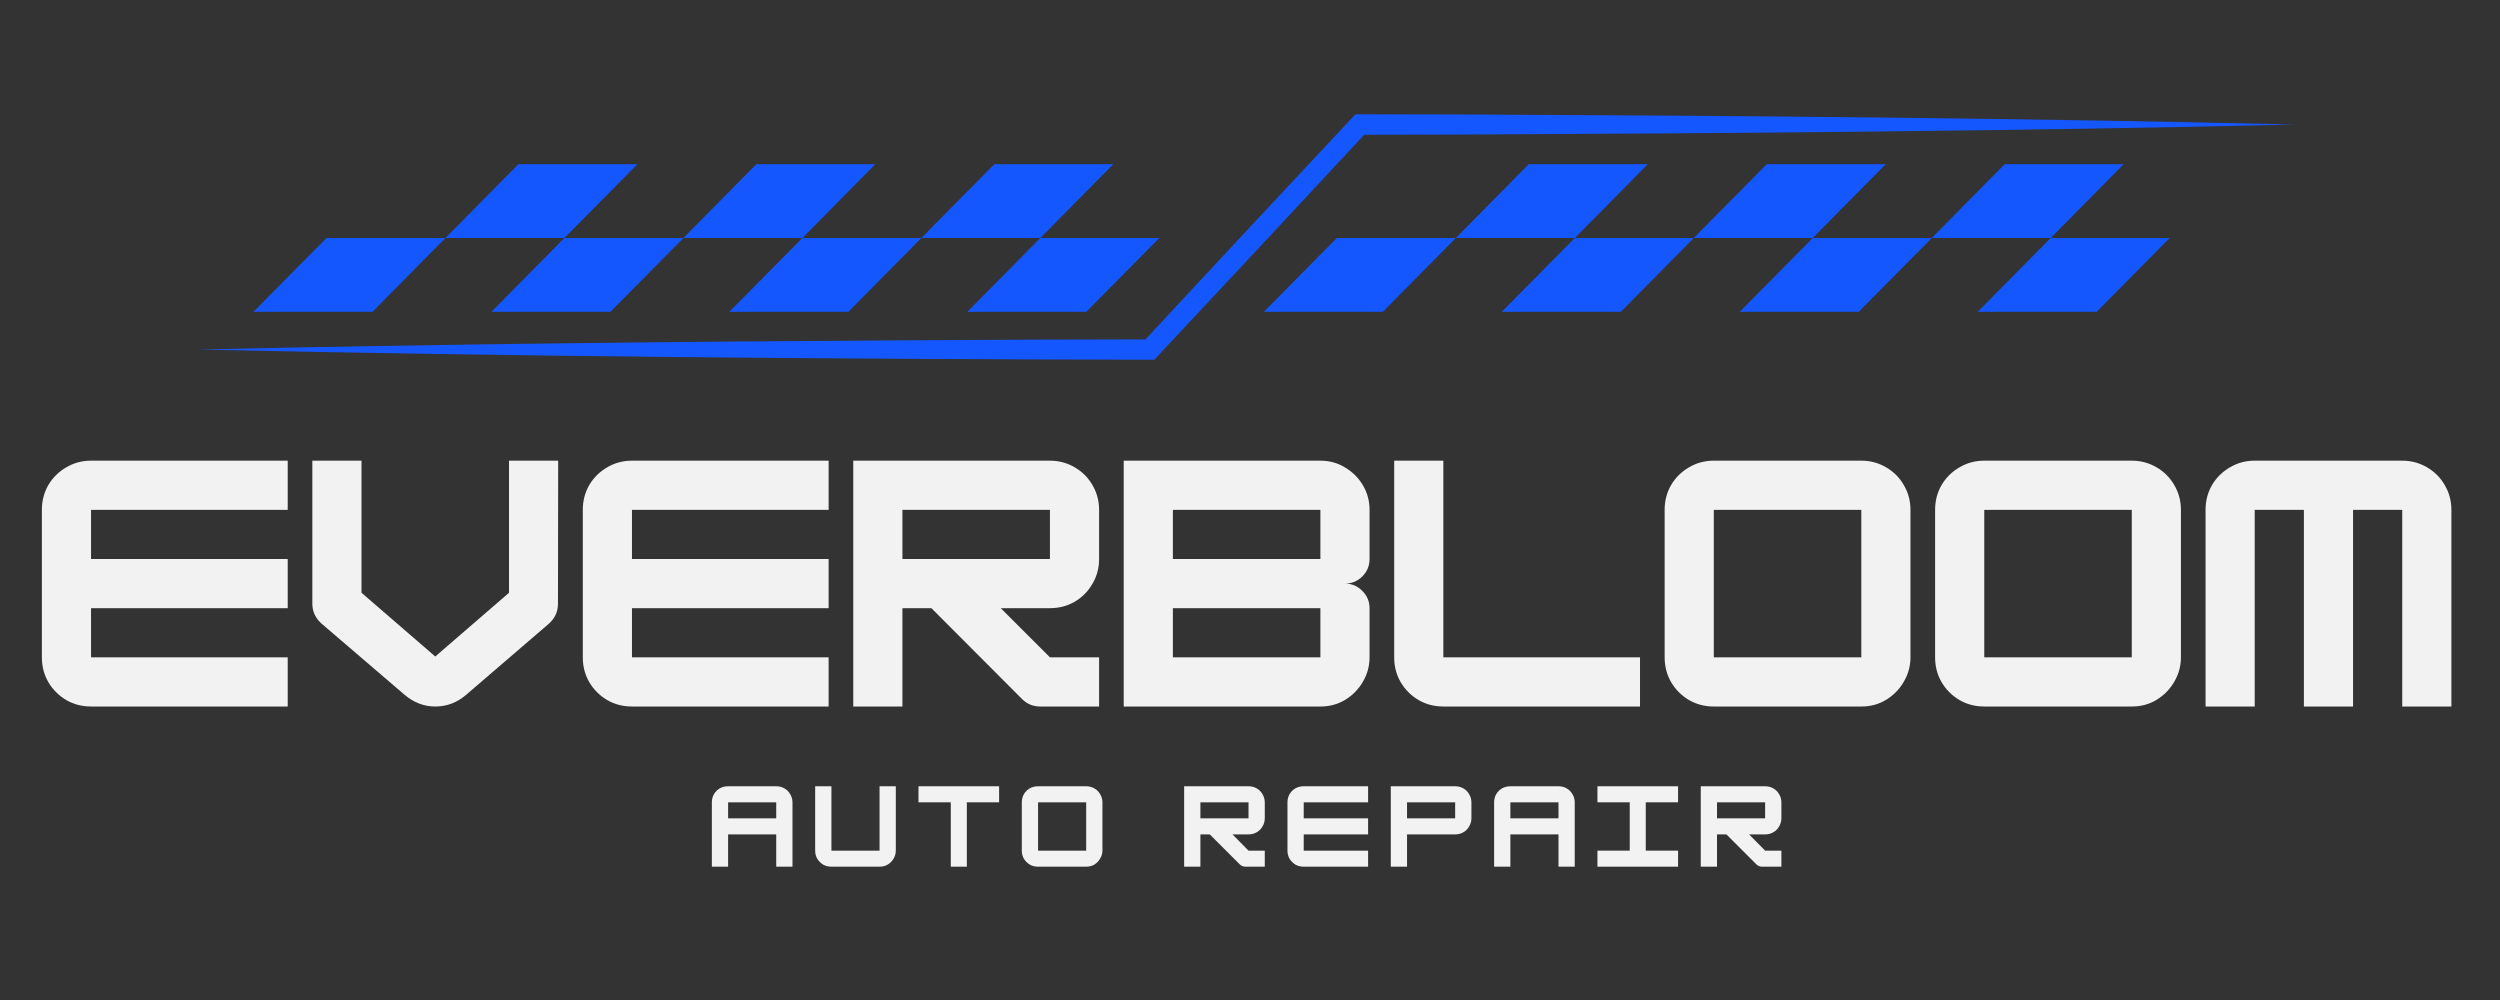 <svg xmlns="http://www.w3.org/2000/svg" xmlns:xlink="http://www.w3.org/1999/xlink" width="250" zoomAndPan="magnify" viewBox="0 0 187.5 75" height="100" preserveAspectRatio="xMidYMid meet" version="1.0"><rect x="0" y="0" width="187.5" height="75" fill="#333333" stroke="none"/><defs><g/><clipPath id="4b4c1dd332"><path d="M 14.891 8.543 L 171.973 8.543 L 171.973 27 L 14.891 27 Z M 14.891 8.543 " clip-rule="nonzero"/></clipPath></defs><path fill="#1557ff" d="M 27.934 23.383 L 19.012 23.383 L 24.484 17.852 L 33.406 17.852 Z M 27.934 23.383 " fill-opacity="1" fill-rule="nonzero"/><path fill="#1557ff" d="M 42.328 17.852 L 33.406 17.852 L 38.875 12.316 L 47.801 12.316 Z M 42.328 17.852 " fill-opacity="1" fill-rule="nonzero"/><path fill="#1557ff" d="M 45.781 23.383 L 36.859 23.383 L 42.328 17.852 L 51.254 17.852 Z M 45.781 23.383 " fill-opacity="1" fill-rule="nonzero"/><path fill="#1557ff" d="M 60.176 17.852 L 51.254 17.852 L 56.723 12.316 L 65.645 12.316 Z M 60.176 17.852 " fill-opacity="1" fill-rule="nonzero"/><path fill="#1557ff" d="M 63.629 23.383 L 54.703 23.383 L 60.176 17.852 L 69.098 17.852 Z M 63.629 23.383 " fill-opacity="1" fill-rule="nonzero"/><path fill="#1557ff" d="M 78.023 17.852 L 69.098 17.852 L 74.57 12.316 L 83.492 12.316 Z M 78.023 17.852 " fill-opacity="1" fill-rule="nonzero"/><path fill="#1557ff" d="M 81.473 23.383 L 72.551 23.383 L 78.023 17.852 L 86.945 17.852 Z M 81.473 23.383 " fill-opacity="1" fill-rule="nonzero"/><path fill="#1557ff" d="M 103.715 23.383 L 94.793 23.383 L 100.262 17.852 L 109.184 17.852 Z M 103.715 23.383 " fill-opacity="1" fill-rule="nonzero"/><path fill="#1557ff" d="M 118.109 17.852 L 109.184 17.852 L 114.656 12.316 L 123.578 12.316 Z M 118.109 17.852 " fill-opacity="1" fill-rule="nonzero"/><path fill="#1557ff" d="M 121.562 23.383 L 112.637 23.383 L 118.109 17.852 L 127.031 17.852 Z M 121.562 23.383 " fill-opacity="1" fill-rule="nonzero"/><path fill="#1557ff" d="M 135.953 17.852 L 127.031 17.852 L 132.504 12.316 L 141.426 12.316 Z M 135.953 17.852 " fill-opacity="1" fill-rule="nonzero"/><path fill="#1557ff" d="M 139.406 23.383 L 130.484 23.383 L 135.953 17.852 L 144.879 17.852 Z M 139.406 23.383 " fill-opacity="1" fill-rule="nonzero"/><path fill="#1557ff" d="M 153.801 17.852 L 144.879 17.852 L 150.348 12.316 L 159.273 12.316 Z M 153.801 17.852 " fill-opacity="1" fill-rule="nonzero"/><path fill="#1557ff" d="M 157.254 23.383 L 148.332 23.383 L 153.801 17.852 L 162.723 17.852 Z M 157.254 23.383 " fill-opacity="1" fill-rule="nonzero"/><g clip-path="url(#4b4c1dd332)"><path fill="#1557ff" d="M 14.891 26.215 C 32.637 25.816 50.648 25.621 68.402 25.52 C 74.348 25.488 80.293 25.453 86.238 25.453 L 85.684 25.695 C 89.594 21.477 97.492 13.012 101.43 8.816 C 101.43 8.816 101.656 8.57 101.656 8.57 L 101.988 8.57 L 110.754 8.59 C 131.098 8.684 151.77 8.859 172.098 9.34 C 151.773 9.816 131.094 9.992 110.754 10.086 C 110.754 10.086 101.988 10.105 101.988 10.105 L 102.547 9.859 C 98.52 14.203 90.625 22.66 86.57 26.98 C 62.727 26.934 38.734 26.742 14.891 26.215 Z M 14.891 26.215 " fill-opacity="1" fill-rule="nonzero"/></g><g fill="#f2f2f2" fill-opacity="1"><g transform="translate(2.219, 52.988)"><g><path d="M 19.359 -18.438 L 19.359 -14.75 L 4.609 -14.75 L 4.609 -11.062 L 19.359 -11.062 L 19.359 -7.375 L 4.609 -7.375 L 4.609 -3.688 L 19.359 -3.688 L 19.359 0 L 4.609 0 C 3.93 0 3.312 -0.16 2.75 -0.484 C 2.188 -0.816 1.738 -1.266 1.406 -1.828 C 1.082 -2.391 0.922 -3.008 0.922 -3.688 L 0.922 -14.75 C 0.922 -15.426 1.082 -16.047 1.406 -16.609 C 1.738 -17.172 2.188 -17.613 2.75 -17.938 C 3.312 -18.27 3.93 -18.438 4.609 -18.438 Z M 19.359 -18.438 "/></g></g></g><g fill="#f2f2f2" fill-opacity="1"><g transform="translate(22.504, 52.988)"><g><path d="M 10.141 0 C 9.305 0 8.539 -0.289 7.844 -0.875 L 1.609 -6.219 C 1.148 -6.633 0.922 -7.129 0.922 -7.703 L 0.922 -18.438 L 4.609 -18.438 L 4.609 -8.531 L 10.141 -3.75 L 15.672 -8.531 L 15.672 -18.438 L 19.359 -18.438 L 19.344 -7.703 C 19.344 -7.117 19.117 -6.625 18.672 -6.219 L 12.453 -0.875 C 11.773 -0.289 11.004 0 10.141 0 Z M 10.141 0 "/></g></g></g><g fill="#f2f2f2" fill-opacity="1"><g transform="translate(42.788, 52.988)"><g><path d="M 19.359 -18.438 L 19.359 -14.75 L 4.609 -14.75 L 4.609 -11.062 L 19.359 -11.062 L 19.359 -7.375 L 4.609 -7.375 L 4.609 -3.688 L 19.359 -3.688 L 19.359 0 L 4.609 0 C 3.93 0 3.312 -0.16 2.75 -0.484 C 2.188 -0.816 1.738 -1.266 1.406 -1.828 C 1.082 -2.391 0.922 -3.008 0.922 -3.688 L 0.922 -14.75 C 0.922 -15.426 1.082 -16.047 1.406 -16.609 C 1.738 -17.172 2.188 -17.613 2.75 -17.938 C 3.312 -18.27 3.93 -18.438 4.609 -18.438 Z M 19.359 -18.438 "/></g></g></g><g fill="#f2f2f2" fill-opacity="1"><g transform="translate(63.073, 52.988)"><g><path d="M 19.359 -14.75 L 19.359 -11.062 C 19.359 -10.383 19.191 -9.766 18.859 -9.203 C 18.535 -8.641 18.094 -8.191 17.531 -7.859 C 16.969 -7.535 16.348 -7.375 15.672 -7.375 L 11.984 -7.375 L 15.672 -3.688 L 19.359 -3.688 L 19.359 0 L 14.938 0 C 14.414 0 13.969 -0.18 13.594 -0.547 L 6.781 -7.375 L 4.609 -7.375 L 4.609 0 L 0.922 0 L 0.922 -18.438 L 15.672 -18.438 C 16.348 -18.438 16.969 -18.27 17.531 -17.938 C 18.094 -17.613 18.535 -17.172 18.859 -16.609 C 19.191 -16.047 19.359 -15.426 19.359 -14.75 Z M 15.672 -14.75 L 4.609 -14.75 L 4.609 -11.062 L 15.672 -11.062 Z M 15.672 -14.75 "/></g></g></g><g fill="#f2f2f2" fill-opacity="1"><g transform="translate(83.357, 52.988)"><g><path d="M 19.359 -14.75 L 19.359 -11.062 C 19.359 -10.551 19.176 -10.113 18.812 -9.75 C 18.457 -9.395 18.023 -9.219 17.516 -9.219 C 18.023 -9.219 18.457 -9.035 18.812 -8.672 C 19.176 -8.316 19.359 -7.883 19.359 -7.375 L 19.359 -3.688 C 19.359 -3.031 19.191 -2.422 18.859 -1.859 C 18.535 -1.297 18.094 -0.844 17.531 -0.5 C 16.977 -0.164 16.359 0 15.672 0 L 0.922 0 L 0.922 -18.438 L 15.672 -18.438 C 16.359 -18.438 16.977 -18.266 17.531 -17.922 C 18.094 -17.586 18.535 -17.145 18.859 -16.594 C 19.191 -16.039 19.359 -15.426 19.359 -14.75 Z M 15.672 -14.75 L 4.609 -14.75 L 4.609 -11.062 L 15.672 -11.062 Z M 4.609 -3.688 L 15.672 -3.688 L 15.672 -7.375 L 4.609 -7.375 Z M 4.609 -3.688 "/></g></g></g><g fill="#f2f2f2" fill-opacity="1"><g transform="translate(103.642, 52.988)"><g><path d="M 19.359 0 L 4.609 0 C 3.93 0 3.312 -0.16 2.75 -0.484 C 2.188 -0.816 1.738 -1.266 1.406 -1.828 C 1.082 -2.391 0.922 -3.008 0.922 -3.688 L 0.922 -18.438 L 4.609 -18.438 L 4.609 -3.688 L 19.359 -3.688 Z M 19.359 0 "/></g></g></g><g fill="#f2f2f2" fill-opacity="1"><g transform="translate(123.926, 52.988)"><g><path d="M 15.672 0 L 4.609 0 C 3.93 0 3.312 -0.16 2.75 -0.484 C 2.188 -0.816 1.738 -1.266 1.406 -1.828 C 1.082 -2.391 0.922 -3.008 0.922 -3.688 L 0.922 -14.75 C 0.922 -15.426 1.082 -16.047 1.406 -16.609 C 1.738 -17.172 2.188 -17.613 2.75 -17.938 C 3.312 -18.27 3.93 -18.438 4.609 -18.438 L 15.672 -18.438 C 16.348 -18.438 16.969 -18.27 17.531 -17.938 C 18.094 -17.613 18.535 -17.172 18.859 -16.609 C 19.191 -16.047 19.359 -15.426 19.359 -14.75 L 19.359 -3.688 C 19.359 -3.031 19.191 -2.422 18.859 -1.859 C 18.535 -1.297 18.094 -0.844 17.531 -0.5 C 16.977 -0.164 16.359 0 15.672 0 Z M 4.609 -14.75 L 4.609 -3.688 L 15.672 -3.688 L 15.672 -14.75 Z M 4.609 -14.75 "/></g></g></g><g fill="#f2f2f2" fill-opacity="1"><g transform="translate(144.211, 52.988)"><g><path d="M 15.672 0 L 4.609 0 C 3.93 0 3.312 -0.16 2.75 -0.484 C 2.188 -0.816 1.738 -1.266 1.406 -1.828 C 1.082 -2.391 0.922 -3.008 0.922 -3.688 L 0.922 -14.75 C 0.922 -15.426 1.082 -16.047 1.406 -16.609 C 1.738 -17.172 2.188 -17.613 2.75 -17.938 C 3.312 -18.27 3.93 -18.438 4.609 -18.438 L 15.672 -18.438 C 16.348 -18.438 16.969 -18.27 17.531 -17.938 C 18.094 -17.613 18.535 -17.172 18.859 -16.609 C 19.191 -16.047 19.359 -15.426 19.359 -14.75 L 19.359 -3.688 C 19.359 -3.031 19.191 -2.422 18.859 -1.859 C 18.535 -1.297 18.094 -0.844 17.531 -0.5 C 16.977 -0.164 16.359 0 15.672 0 Z M 4.609 -14.75 L 4.609 -3.688 L 15.672 -3.688 L 15.672 -14.75 Z M 4.609 -14.75 "/></g></g></g><g fill="#f2f2f2" fill-opacity="1"><g transform="translate(164.495, 52.988)"><g><path d="M 4.609 -18.438 L 15.672 -18.438 C 16.348 -18.438 16.969 -18.27 17.531 -17.938 C 18.094 -17.613 18.535 -17.172 18.859 -16.609 C 19.191 -16.047 19.359 -15.426 19.359 -14.75 L 19.359 0 L 15.672 0 L 15.672 -14.75 L 11.984 -14.75 L 11.984 0 L 8.297 0 L 8.297 -14.75 L 4.609 -14.75 L 4.609 0 L 0.922 0 L 0.922 -14.75 C 0.922 -15.426 1.082 -16.047 1.406 -16.609 C 1.738 -17.172 2.188 -17.613 2.75 -17.938 C 3.312 -18.27 3.93 -18.438 4.609 -18.438 Z M 4.609 -18.438 "/></g></g></g><g fill="#f2f2f2" fill-opacity="1"><g transform="translate(53.092, 65.001)"><g><path d="M 1.516 -6.031 L 5.125 -6.031 C 5.352 -6.031 5.555 -5.977 5.734 -5.875 C 5.922 -5.77 6.066 -5.625 6.172 -5.438 C 6.285 -5.25 6.344 -5.047 6.344 -4.828 L 6.344 0 L 5.125 0 L 5.125 -2.422 L 1.516 -2.422 L 1.516 0 L 0.297 0 L 0.297 -4.828 C 0.297 -5.047 0.348 -5.25 0.453 -5.438 C 0.566 -5.625 0.711 -5.77 0.891 -5.875 C 1.078 -5.977 1.285 -6.031 1.516 -6.031 Z M 1.516 -4.828 L 1.516 -3.625 L 5.125 -3.625 L 5.125 -4.828 Z M 1.516 -4.828 "/></g></g></g><g fill="#f2f2f2" fill-opacity="1"><g transform="translate(60.841, 65.001)"><g><path d="M 5.125 0 L 1.516 0 C 1.285 0 1.078 -0.051 0.891 -0.156 C 0.711 -0.27 0.566 -0.414 0.453 -0.594 C 0.348 -0.781 0.297 -0.984 0.297 -1.203 L 0.297 -6.031 L 1.516 -6.031 L 1.516 -1.203 L 5.125 -1.203 L 5.125 -6.031 L 6.344 -6.031 L 6.344 -1.203 C 6.344 -0.984 6.285 -0.781 6.172 -0.594 C 6.066 -0.414 5.922 -0.27 5.734 -0.156 C 5.555 -0.051 5.352 0 5.125 0 Z M 5.125 0 "/></g></g></g><g fill="#f2f2f2" fill-opacity="1"><g transform="translate(68.59, 65.001)"><g><path d="M 6.344 -6.031 L 6.344 -4.828 L 3.922 -4.828 L 3.922 0 L 2.719 0 L 2.719 -4.828 L 0.297 -4.828 L 0.297 -6.031 Z M 6.344 -6.031 "/></g></g></g><g fill="#f2f2f2" fill-opacity="1"><g transform="translate(76.339, 65.001)"><g><path d="M 5.125 0 L 1.516 0 C 1.285 0 1.078 -0.051 0.891 -0.156 C 0.711 -0.27 0.566 -0.414 0.453 -0.594 C 0.348 -0.781 0.297 -0.984 0.297 -1.203 L 0.297 -4.828 C 0.297 -5.047 0.348 -5.25 0.453 -5.438 C 0.566 -5.625 0.711 -5.77 0.891 -5.875 C 1.078 -5.977 1.285 -6.031 1.516 -6.031 L 5.125 -6.031 C 5.352 -6.031 5.555 -5.977 5.734 -5.875 C 5.922 -5.77 6.066 -5.625 6.172 -5.438 C 6.285 -5.25 6.344 -5.047 6.344 -4.828 L 6.344 -1.203 C 6.344 -0.992 6.285 -0.797 6.172 -0.609 C 6.066 -0.422 5.922 -0.27 5.734 -0.156 C 5.555 -0.051 5.352 0 5.125 0 Z M 1.516 -4.828 L 1.516 -1.203 L 5.125 -1.203 L 5.125 -4.828 Z M 1.516 -4.828 "/></g></g></g><g fill="#f2f2f2" fill-opacity="1"><g transform="translate(88.514, 65.001)"><g><path d="M 6.344 -4.828 L 6.344 -3.625 C 6.344 -3.406 6.285 -3.203 6.172 -3.016 C 6.066 -2.828 5.922 -2.68 5.734 -2.578 C 5.555 -2.473 5.352 -2.422 5.125 -2.422 L 3.922 -2.422 L 5.125 -1.203 L 6.344 -1.203 L 6.344 0 L 4.891 0 C 4.723 0 4.578 -0.062 4.453 -0.188 L 2.219 -2.422 L 1.516 -2.422 L 1.516 0 L 0.297 0 L 0.297 -6.031 L 5.125 -6.031 C 5.352 -6.031 5.555 -5.977 5.734 -5.875 C 5.922 -5.77 6.066 -5.625 6.172 -5.438 C 6.285 -5.25 6.344 -5.047 6.344 -4.828 Z M 5.125 -4.828 L 1.516 -4.828 L 1.516 -3.625 L 5.125 -3.625 Z M 5.125 -4.828 "/></g></g></g><g fill="#f2f2f2" fill-opacity="1"><g transform="translate(96.263, 65.001)"><g><path d="M 6.344 -6.031 L 6.344 -4.828 L 1.516 -4.828 L 1.516 -3.625 L 6.344 -3.625 L 6.344 -2.422 L 1.516 -2.422 L 1.516 -1.203 L 6.344 -1.203 L 6.344 0 L 1.516 0 C 1.285 0 1.078 -0.051 0.891 -0.156 C 0.711 -0.27 0.566 -0.414 0.453 -0.594 C 0.348 -0.781 0.297 -0.984 0.297 -1.203 L 0.297 -4.828 C 0.297 -5.047 0.348 -5.25 0.453 -5.438 C 0.566 -5.625 0.711 -5.77 0.891 -5.875 C 1.078 -5.977 1.285 -6.031 1.516 -6.031 Z M 6.344 -6.031 "/></g></g></g><g fill="#f2f2f2" fill-opacity="1"><g transform="translate(104.012, 65.001)"><g><path d="M 5.125 -6.031 C 5.352 -6.031 5.555 -5.977 5.734 -5.875 C 5.922 -5.77 6.066 -5.625 6.172 -5.438 C 6.285 -5.25 6.344 -5.047 6.344 -4.828 L 6.344 -3.625 C 6.344 -3.406 6.285 -3.203 6.172 -3.016 C 6.066 -2.828 5.922 -2.68 5.734 -2.578 C 5.555 -2.473 5.352 -2.422 5.125 -2.422 L 1.516 -2.422 L 1.516 0 L 0.297 0 L 0.297 -6.031 Z M 1.516 -3.625 L 5.125 -3.625 L 5.125 -4.828 L 1.516 -4.828 Z M 1.516 -3.625 "/></g></g></g><g fill="#f2f2f2" fill-opacity="1"><g transform="translate(111.762, 65.001)"><g><path d="M 1.516 -6.031 L 5.125 -6.031 C 5.352 -6.031 5.555 -5.977 5.734 -5.875 C 5.922 -5.77 6.066 -5.625 6.172 -5.438 C 6.285 -5.25 6.344 -5.047 6.344 -4.828 L 6.344 0 L 5.125 0 L 5.125 -2.422 L 1.516 -2.422 L 1.516 0 L 0.297 0 L 0.297 -4.828 C 0.297 -5.047 0.348 -5.25 0.453 -5.438 C 0.566 -5.625 0.711 -5.77 0.891 -5.875 C 1.078 -5.977 1.285 -6.031 1.516 -6.031 Z M 1.516 -4.828 L 1.516 -3.625 L 5.125 -3.625 L 5.125 -4.828 Z M 1.516 -4.828 "/></g></g></g><g fill="#f2f2f2" fill-opacity="1"><g transform="translate(119.511, 65.001)"><g><path d="M 6.344 0 L 0.297 0 L 0.297 -1.203 L 2.719 -1.203 L 2.719 -4.828 L 0.297 -4.828 L 0.297 -6.031 L 6.344 -6.031 L 6.344 -4.828 L 3.922 -4.828 L 3.922 -1.203 L 6.344 -1.203 Z M 6.344 0 "/></g></g></g><g fill="#f2f2f2" fill-opacity="1"><g transform="translate(127.26, 65.001)"><g><path d="M 6.344 -4.828 L 6.344 -3.625 C 6.344 -3.406 6.285 -3.203 6.172 -3.016 C 6.066 -2.828 5.922 -2.68 5.734 -2.578 C 5.555 -2.473 5.352 -2.422 5.125 -2.422 L 3.922 -2.422 L 5.125 -1.203 L 6.344 -1.203 L 6.344 0 L 4.891 0 C 4.723 0 4.578 -0.062 4.453 -0.188 L 2.219 -2.422 L 1.516 -2.422 L 1.516 0 L 0.297 0 L 0.297 -6.031 L 5.125 -6.031 C 5.352 -6.031 5.555 -5.977 5.734 -5.875 C 5.922 -5.77 6.066 -5.625 6.172 -5.438 C 6.285 -5.25 6.344 -5.047 6.344 -4.828 Z M 5.125 -4.828 L 1.516 -4.828 L 1.516 -3.625 L 5.125 -3.625 Z M 5.125 -4.828 "/></g></g></g></svg>